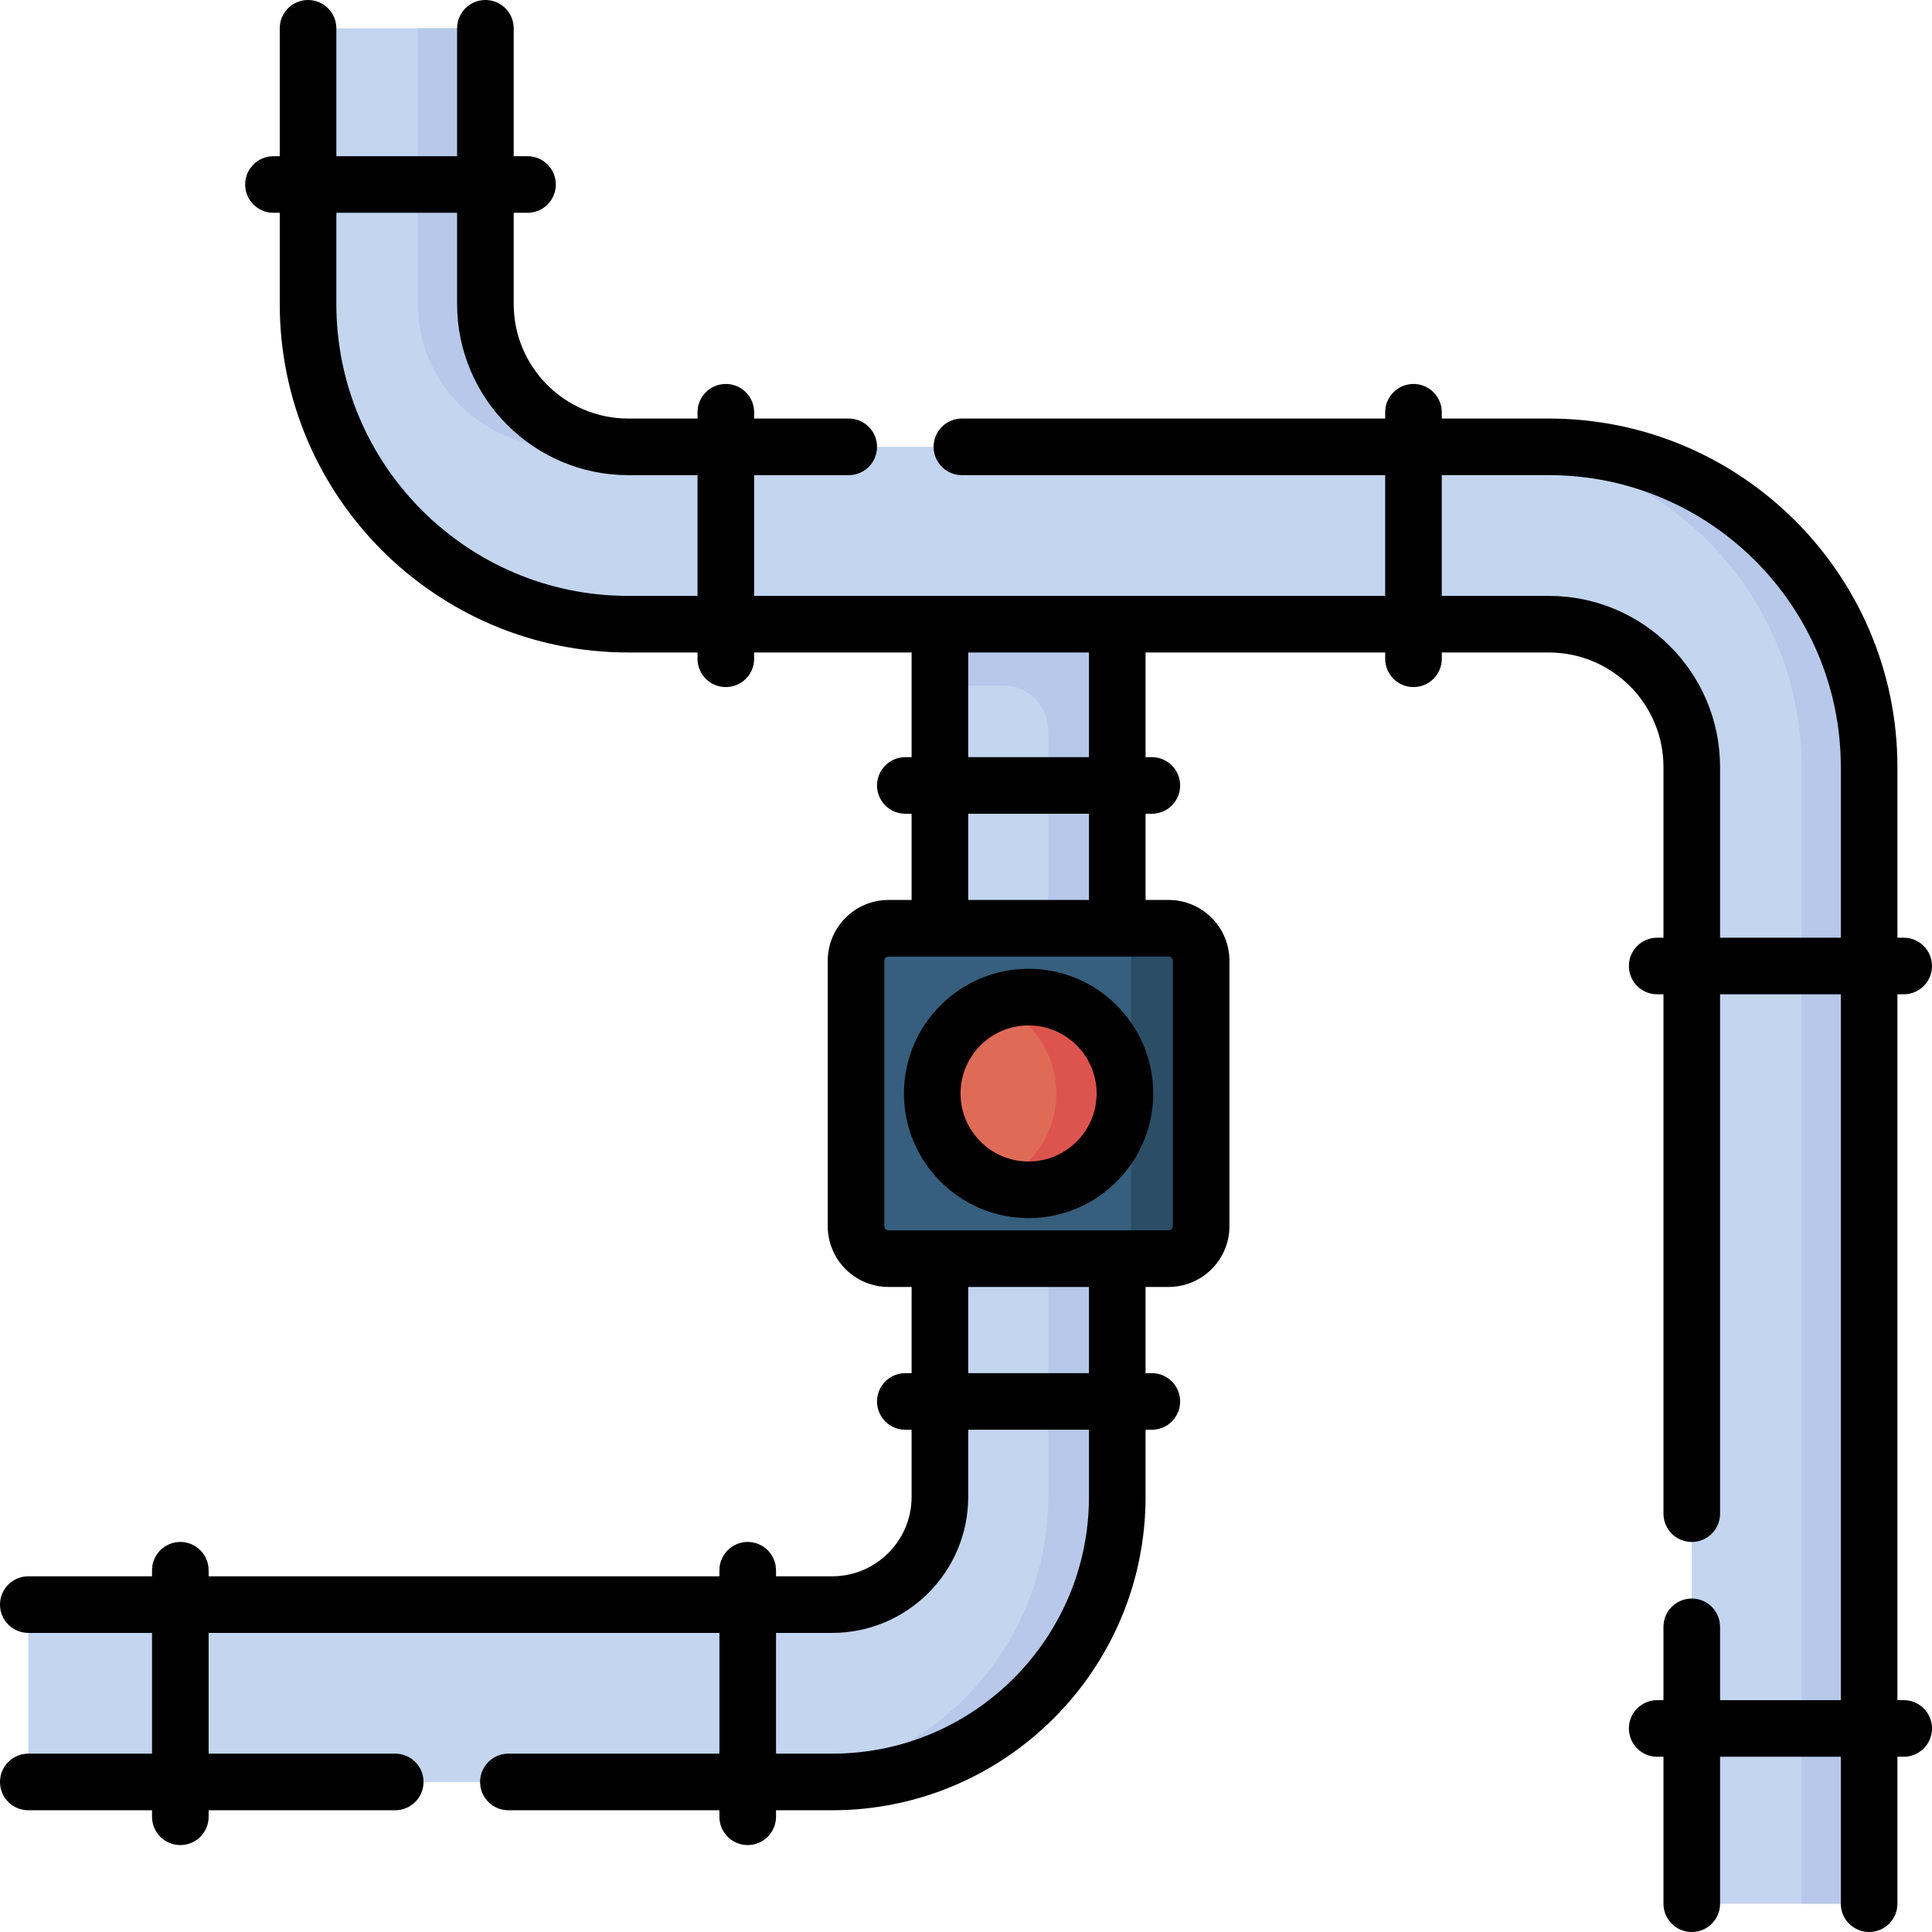 <svg id="Capa_1" enable-background="new 0 0 512 512" height="512" viewBox="0 0 512 512" width="512" xmlns="http://www.w3.org/2000/svg"><g><path d="m249.085 165.419v231.277c0 15.737-12.804 28.541-28.541 28.541h-213.044v47h213.044c41.653 0 75.541-33.888 75.541-75.541v-231.277z" fill="#c3d5ef"/><path d="m249.085 165.419v16.267h16.853c6.553 0 11.865 5.312 11.865 11.865v203.145c0 41.653-33.888 75.541-75.541 75.541h18.282c41.72 0 75.541-33.821 75.541-75.541v-231.277z" fill="#b7c8ea"/><path d="m410.476 118.419h-243.982c-20.876 0-37.86-16.984-37.86-37.86v-73.059h-47v73.059c0 46.792 38.068 84.86 84.86 84.86h243.981c20.876 0 37.859 16.983 37.859 37.859v301.222h47v-301.222c.001-46.792-38.066-84.859-84.858-84.859z" fill="#c3d5ef"/><g fill="#b7c8ea"><path d="m148.595 118.419h17.899c-20.876 0-37.86-16.984-37.86-37.86v-73.059h-17.899v73.059c-.001 20.876 16.984 37.86 37.86 37.86z"/><path d="m410.476 118.419h-17.899c46.792 0 84.859 38.067 84.859 84.859v301.222h17.899v-301.222c0-46.792-38.067-84.859-84.859-84.859z"/></g><path d="m309.703 333.557h-74.237c-4.755 0-8.609-3.854-8.609-8.609v-70.339c0-4.755 3.854-8.609 8.609-8.609h74.237c4.755 0 8.609 3.854 8.609 8.609v70.339c0 4.755-3.854 8.609-8.609 8.609z" fill="#365e7d"/><path d="m309.703 246h-18.539c4.755 0 8.609 3.854 8.609 8.609v70.339c0 4.755-3.854 8.609-8.609 8.609h18.539c4.755 0 8.609-3.854 8.609-8.609v-70.339c0-4.755-3.854-8.609-8.609-8.609z" fill="#2b4d66"/><circle cx="272.585" cy="289.778" fill="#df6b57" r="25.534"/><path d="m272.585 264.245c-3.205 0-6.27.596-9.097 1.675 9.609 3.666 16.437 12.963 16.437 23.859s-6.828 20.193-16.437 23.859c2.827 1.078 5.891 1.675 9.097 1.675 14.102 0 25.534-11.432 25.534-25.534 0-14.103-11.432-25.534-25.534-25.534z" fill="#dd544f"/><g><path d="m504.5 450.557h-1.665v-187.057h1.665c4.143 0 7.5-3.357 7.5-7.5s-3.357-7.5-7.5-7.5h-1.665v-45.222c0-50.927-41.433-92.359-92.359-92.359h-28.388v-1.665c0-4.143-3.357-7.5-7.5-7.5s-7.5 3.357-7.5 7.5v1.665h-112.175c-4.143 0-7.5 3.357-7.5 7.5s3.357 7.5 7.5 7.5h112.175v32c-9.946 0-158.024 0-167.237 0v-32h25.075c4.143 0 7.5-3.357 7.5-7.5s-3.357-7.5-7.5-7.5h-25.075v-1.665c0-4.143-3.357-7.5-7.5-7.5s-7.5 3.357-7.5 7.5v1.665h-18.356c-16.741 0-30.36-13.619-30.36-30.36v-24.165h3.665c4.143 0 7.5-3.357 7.5-7.5s-3.357-7.5-7.5-7.5h-3.665v-33.894c0-4.143-3.357-7.5-7.5-7.5s-7.5 3.357-7.5 7.5v33.894h-32v-33.894c0-4.143-3.357-7.5-7.5-7.5s-7.5 3.357-7.5 7.5v33.894h-1.665c-4.143 0-7.5 3.357-7.5 7.5s3.357 7.5 7.5 7.5h1.665v24.165c0 50.928 41.433 92.36 92.36 92.36h18.356v1.665c0 4.143 3.357 7.5 7.5 7.5s7.5-3.357 7.5-7.5v-1.665h41.734v27.737h-1.665c-4.143 0-7.5 3.357-7.5 7.5s3.357 7.5 7.5 7.5h1.665v22.844h-6.118c-8.883 0-16.109 7.227-16.109 16.108v70.34c0 8.882 7.227 16.108 16.109 16.108h6.118v22.844h-1.665c-4.143 0-7.5 3.357-7.5 7.5s3.357 7.5 7.5 7.5h1.665v17.796c0 11.603-9.439 21.041-21.041 21.041h-14.893v-1.603c0-4.143-3.357-7.5-7.5-7.5s-7.5 3.357-7.5 7.5v1.603h-135.363v-1.603c0-4.143-3.357-7.5-7.5-7.5s-7.5 3.357-7.5 7.5v1.603h-32.788c-4.143 0-7.5 3.357-7.5 7.5s3.357 7.5 7.5 7.5h32.788v32h-32.788c-4.143 0-7.5 3.357-7.5 7.5s3.357 7.5 7.5 7.5h32.788v1.729c0 4.143 3.357 7.5 7.5 7.5s7.5-3.357 7.5-7.5v-1.729h49.452c4.143 0 7.5-3.357 7.5-7.5s-3.357-7.5-7.5-7.5h-49.452v-32h135.363v32h-55.924c-4.143 0-7.5 3.357-7.5 7.5s3.357 7.5 7.5 7.5h55.924v1.729c0 4.143 3.357 7.5 7.5 7.5s7.5-3.357 7.5-7.5v-1.729h14.893c45.789 0 83.041-37.252 83.041-83.041v-17.796h1.665c4.143 0 7.5-3.357 7.5-7.5s-3.357-7.5-7.5-7.5h-1.665v-22.844h6.118c8.883 0 16.109-7.227 16.109-16.108v-70.34c0-8.882-7.227-16.108-16.109-16.108h-6.118v-22.844h1.665c4.143 0 7.5-3.357 7.5-7.5s-3.357-7.5-7.5-7.5h-1.665v-27.737h63.503v1.665c0 4.143 3.357 7.5 7.5 7.5s7.5-3.357 7.5-7.5v-1.665h28.388c16.74 0 30.359 13.619 30.359 30.359v45.222h-1.665c-4.143 0-7.5 3.357-7.5 7.5s3.357 7.5 7.5 7.5h1.665v137.642c0 4.143 3.357 7.5 7.5 7.5s7.5-3.357 7.5-7.5v-137.642h32v187.057h-32v-19.429c0-4.143-3.357-7.5-7.5-7.5s-7.5 3.357-7.5 7.5v19.429h-1.665c-4.143 0-7.5 3.357-7.5 7.5s3.357 7.5 7.5 7.5h1.665v38.943c0 4.143 3.357 7.5 7.5 7.5s7.5-3.357 7.5-7.5v-38.943h32v38.943c0 4.143 3.357 7.5 7.5 7.5s7.5-3.357 7.5-7.5v-38.943h1.665c4.143 0 7.5-3.357 7.5-7.5s-3.357-7.5-7.5-7.5zm-338.006-292.638c-42.656 0-77.36-34.704-77.36-77.36v-24.165h32v24.165c0 25.012 20.349 45.36 45.36 45.36h18.356v32zm122.091 238.777c0 37.518-30.523 68.041-68.041 68.041h-14.893v-32h14.893c19.873 0 36.041-16.168 36.041-36.041v-17.796h32zm0-32.796h-32v-22.844h32zm22.227-109.292v70.34c0 .611-.498 1.108-1.109 1.108h-74.236c-.611 0-1.109-.497-1.109-1.108v-70.34c0-.611.498-1.108 1.109-1.108h74.236c.611 0 1.109.497 1.109 1.108zm-22.227-16.108h-32v-22.844h32zm0-37.844h-32v-27.737h32zm167.25 47.844v-45.222c0-25.012-20.348-45.359-45.359-45.359h-28.388v-32h28.388c42.656 0 77.359 34.703 77.359 77.359v45.222z"/><path d="m272.585 256.744c-18.215 0-33.034 14.819-33.034 33.034s14.819 33.034 33.034 33.034 33.034-14.819 33.034-33.034-14.819-33.034-33.034-33.034zm0 51.068c-9.944 0-18.034-8.09-18.034-18.034s8.09-18.034 18.034-18.034 18.034 8.09 18.034 18.034-8.09 18.034-18.034 18.034z"/></g></g></svg>